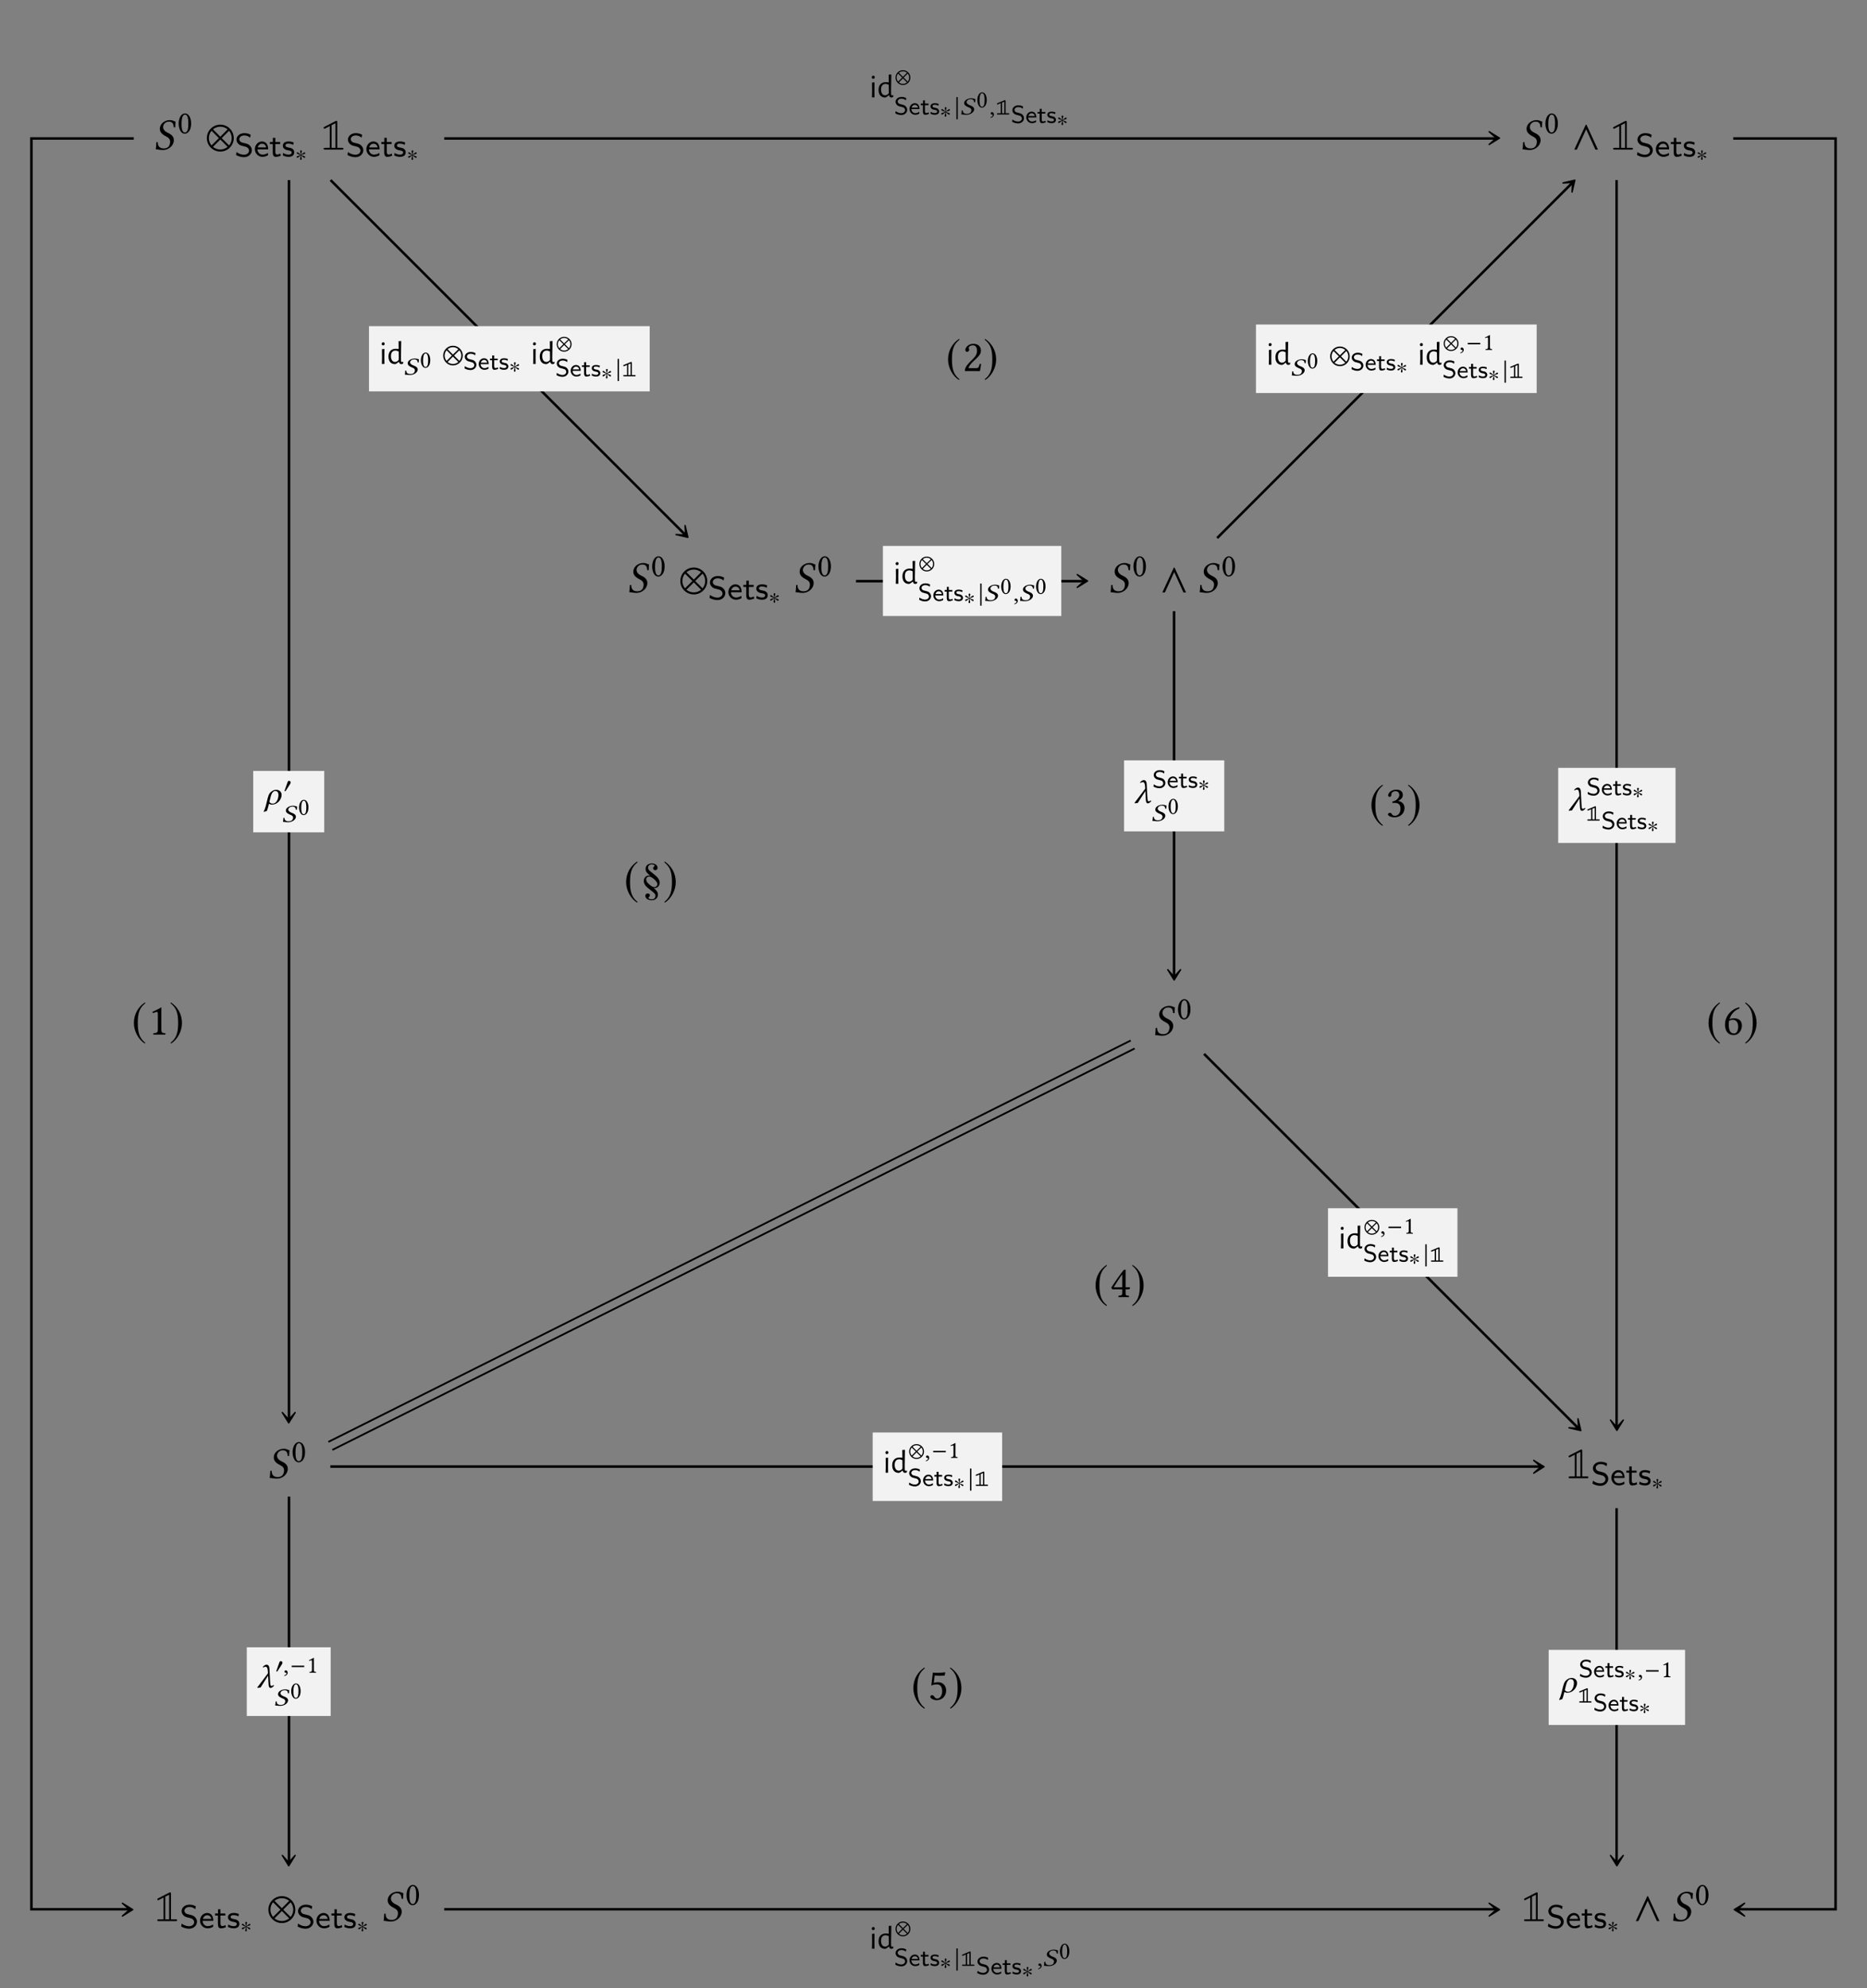 <?xml version="1.0" encoding="UTF-8"?>
<svg xmlns="http://www.w3.org/2000/svg" xmlns:xlink="http://www.w3.org/1999/xlink" width="343.711" height="365.88" viewBox="0 0 343.711 365.88">
<rect x="0" y="0" width="343.711" height="365.88" fill="#808080" stroke="none"/>
<defs>
<g>
<g id="glyph-0-0">
<path d="M 4.062 -5.156 C 3.641 -5.219 3.688 -5.422 2.953 -5.422 C 2.266 -5.422 1.359 -4.953 1.188 -4.078 C 1.172 -3.984 1.172 -3.891 1.172 -3.797 C 1.172 -3.078 1.797 -2.688 2.375 -2.391 C 2.766 -2.203 3.062 -1.938 3.062 -1.453 C 3.062 -1.359 3.062 -1.266 3.031 -1.141 C 2.906 -0.484 2.5 -0.219 1.891 -0.219 C 1.188 -0.219 0.781 -0.562 0.781 -1.391 L 0.531 -1.359 C 0.5 -0.734 0.484 -0.469 0.422 -0.047 C 0.891 -0.047 1.109 0.078 1.766 0.078 C 2.688 0.078 3.562 -0.594 3.719 -1.438 C 3.75 -1.547 3.75 -1.641 3.75 -1.75 C 3.75 -2.469 3.188 -2.844 2.641 -3.094 C 2.359 -3.219 1.766 -3.562 1.766 -4.141 C 1.766 -4.188 1.766 -4.234 1.781 -4.297 C 1.875 -4.797 2.312 -5.141 2.828 -5.141 C 3.578 -5.141 3.688 -4.656 3.734 -4.109 L 4 -4.094 C 4 -4.484 4.031 -4.703 4.062 -5.156 Z M 4.062 -5.156 "/>
</g>
<g id="glyph-1-0">
<path d="M 1.391 -3.453 C 1.5 -3.453 1.594 -3.422 1.672 -3.359 C 1.859 -3.203 2.016 -2.75 2.016 -1.938 C 2.016 -1.391 2 -1 1.906 -0.703 C 1.781 -0.203 1.484 -0.156 1.375 -0.156 C 0.812 -0.156 0.766 -1.172 0.766 -1.703 C 0.766 -3.188 1.125 -3.453 1.391 -3.453 Z M 1.375 0.062 C 1.828 0.062 2.531 -0.406 2.531 -1.828 C 2.531 -2.422 2.391 -2.922 2.125 -3.281 C 1.969 -3.484 1.719 -3.672 1.391 -3.672 C 0.797 -3.672 0.234 -2.953 0.234 -1.766 C 0.234 -1.125 0.438 -0.516 0.766 -0.188 C 0.938 -0.031 1.141 0.062 1.375 0.062 Z M 1.375 0.062 "/>
</g>
<g id="glyph-2-0">
<path d="M 5.094 -2.109 C 5.094 -3.484 3.984 -4.594 2.625 -4.594 C 1.25 -4.594 0.141 -3.484 0.141 -2.109 C 0.141 -0.75 1.25 0.359 2.625 0.359 C 3.984 0.359 5.094 -0.75 5.094 -2.109 Z M 3.969 -3.734 L 2.625 -2.375 L 1.266 -3.734 C 1.625 -4.031 2.109 -4.219 2.625 -4.219 C 3.125 -4.219 3.594 -4.031 3.969 -3.734 Z M 4.719 -2.109 C 4.719 -1.609 4.531 -1.125 4.234 -0.766 L 2.875 -2.109 L 4.234 -3.469 C 4.531 -3.109 4.719 -2.625 4.719 -2.109 Z M 2.359 -2.109 L 1 -0.766 C 0.703 -1.125 0.516 -1.609 0.516 -2.109 C 0.516 -2.625 0.703 -3.109 1 -3.469 Z M 3.969 -0.5 C 3.594 -0.203 3.125 -0.016 2.625 -0.016 C 2.109 -0.016 1.625 -0.203 1.266 -0.5 L 2.625 -1.859 Z M 3.969 -0.5 "/>
</g>
<g id="glyph-2-1">
<path d="M 4.875 0 L 2.766 -4.578 L 2.625 -4.578 L 0.516 0 L 0.984 0 L 2.703 -3.75 L 4.406 0 Z M 4.875 0 "/>
</g>
<g id="glyph-2-2">
<path d="M 2.422 -5.906 C 1.234 -5.125 0.391 -3.797 0.391 -2.109 C 0.391 -0.578 1.266 0.969 2.406 1.656 L 2.5 1.531 C 1.422 0.672 1.109 -0.328 1.109 -2.141 C 1.109 -3.969 1.438 -4.922 2.5 -5.766 Z M 2.422 -5.906 "/>
</g>
<g id="glyph-2-3">
<path d="M 0.312 -5.906 L 0.234 -5.766 C 1.297 -4.922 1.641 -3.969 1.641 -2.141 C 1.641 -0.328 1.328 0.672 0.234 1.531 L 0.344 1.656 C 1.469 0.969 2.344 -0.578 2.344 -2.109 C 2.344 -3.797 1.5 -5.125 0.312 -5.906 Z M 0.312 -5.906 "/>
</g>
<g id="glyph-2-4">
<path d="M 3.5 -2.031 C 3.5 -2.516 3.172 -2.969 2.781 -3.297 L 1.641 -4.219 C 1.438 -4.391 1.359 -4.656 1.359 -4.812 C 1.359 -5 1.516 -5.391 2.016 -5.391 C 2.391 -5.391 2.578 -5.266 2.578 -5.125 C 2.578 -5.062 2.297 -4.938 2.297 -4.672 C 2.297 -4.562 2.375 -4.328 2.688 -4.328 C 2.969 -4.328 3.109 -4.516 3.109 -4.766 C 3.109 -5.25 2.609 -5.562 2.078 -5.562 C 1.469 -5.562 0.906 -5.25 0.906 -4.562 C 0.906 -4.016 1.25 -3.719 1.703 -3.344 L 1.688 -3.328 C 1 -3.406 0.578 -2.938 0.578 -2.328 C 0.578 -1.922 0.812 -1.438 1.391 -1 C 2.578 -0.078 2.719 0.047 2.719 0.391 C 2.719 0.812 2.422 1.047 2.031 1.047 C 1.578 1.047 1.422 0.844 1.422 0.75 C 1.422 0.656 1.703 0.562 1.703 0.281 C 1.703 0.141 1.578 -0.047 1.297 -0.047 C 1.094 -0.047 0.859 0.094 0.859 0.391 C 0.859 0.859 1.359 1.219 2.016 1.219 C 2.812 1.219 3.172 0.703 3.172 0.188 C 3.172 -0.281 2.969 -0.547 2.422 -1.016 L 2.438 -1.031 C 3.141 -0.969 3.5 -1.484 3.5 -2.031 Z M 3.078 -1.781 C 3.078 -1.422 2.797 -1.203 2.5 -1.203 C 2.109 -1.203 1.703 -1.578 1.391 -1.891 C 1.219 -2.062 1.016 -2.266 1.016 -2.609 C 1.016 -3 1.328 -3.156 1.578 -3.156 C 2.031 -3.156 3.078 -2.266 3.078 -1.781 Z M 3.078 -1.781 "/>
</g>
<g id="glyph-3-0">
<path d="M 3.188 -1.156 C 3.188 -1.641 2.906 -1.922 2.781 -2.047 C 2.531 -2.297 2.25 -2.359 1.797 -2.469 C 1.422 -2.547 1.234 -2.594 1.094 -2.734 C 1.016 -2.812 0.875 -2.953 0.875 -3.188 C 0.875 -3.516 1.203 -3.875 1.797 -3.875 C 2.25 -3.875 2.562 -3.719 2.875 -3.469 L 2.969 -4 C 2.594 -4.203 2.25 -4.297 1.797 -4.297 C 0.891 -4.297 0.359 -3.688 0.359 -3.109 C 0.359 -2.859 0.438 -2.578 0.734 -2.297 C 1 -2.047 1.266 -1.984 1.641 -1.906 C 2.141 -1.781 2.281 -1.75 2.453 -1.562 C 2.578 -1.453 2.672 -1.281 2.672 -1.078 C 2.672 -0.703 2.328 -0.328 1.75 -0.328 C 1.406 -0.328 0.859 -0.422 0.375 -0.828 L 0.281 -0.281 C 0.578 -0.109 1.078 0.125 1.75 0.125 C 2.594 0.125 3.188 -0.484 3.188 -1.156 Z M 3.188 -1.156 "/>
</g>
<g id="glyph-3-1">
<path d="M 2.641 -1.312 C 2.641 -1.594 2.609 -2 2.375 -2.344 C 2.172 -2.641 1.797 -2.766 1.516 -2.766 C 0.781 -2.766 0.203 -2.125 0.203 -1.359 C 0.203 -0.578 0.812 0.062 1.609 0.062 C 1.953 0.062 2.312 -0.047 2.625 -0.234 L 2.594 -0.656 C 2.25 -0.422 1.875 -0.344 1.609 -0.344 C 1.094 -0.344 0.688 -0.766 0.672 -1.312 Z M 2.281 -1.672 L 0.719 -1.672 C 0.859 -2.156 1.203 -2.359 1.516 -2.359 C 1.781 -2.359 2.172 -2.234 2.281 -1.672 Z M 2.281 -1.672 "/>
</g>
<g id="glyph-3-2">
<path d="M 2.125 -0.156 L 2.031 -0.547 C 1.828 -0.406 1.625 -0.359 1.453 -0.359 C 1.203 -0.359 1.125 -0.594 1.125 -0.875 L 1.125 -2.297 L 2.016 -2.297 L 2.016 -2.672 L 1.125 -2.672 L 1.125 -3.438 L 0.672 -3.438 L 0.672 -2.672 L 0.125 -2.672 L 0.125 -2.297 L 0.656 -2.297 L 0.656 -0.766 C 0.656 -0.359 0.75 0.062 1.188 0.062 C 1.625 0.062 1.953 -0.078 2.125 -0.156 Z M 2.125 -0.156 "/>
</g>
<g id="glyph-3-3">
<path d="M 2.297 -0.781 C 2.297 -0.891 2.297 -1.125 2.047 -1.359 C 1.812 -1.547 1.594 -1.594 1.312 -1.641 C 0.953 -1.719 0.688 -1.766 0.688 -2.031 C 0.688 -2.375 1.125 -2.375 1.203 -2.375 C 1.547 -2.375 1.812 -2.297 2.125 -2.141 L 2.203 -2.578 C 1.781 -2.75 1.484 -2.766 1.266 -2.766 C 1.125 -2.766 0.203 -2.766 0.203 -1.969 C 0.203 -1.672 0.359 -1.516 0.438 -1.453 C 0.656 -1.234 0.906 -1.188 1.234 -1.125 C 1.516 -1.078 1.828 -1.016 1.828 -0.734 C 1.828 -0.344 1.328 -0.344 1.25 -0.344 C 0.859 -0.344 0.5 -0.484 0.266 -0.656 L 0.188 -0.203 C 0.391 -0.109 0.75 0.062 1.25 0.062 C 1.516 0.062 1.781 0.016 2.016 -0.141 C 2.234 -0.312 2.297 -0.578 2.297 -0.781 Z M 2.297 -0.781 "/>
</g>
<g id="glyph-4-0">
<path d="M 1.859 -1.516 C 1.859 -1.594 1.797 -1.672 1.703 -1.672 C 1.609 -1.672 1.234 -1.297 1.094 -1.219 C 1.094 -1.484 1.234 -1.734 1.234 -1.891 C 1.234 -1.984 1.172 -2.031 1.062 -2.031 C 0.984 -2.031 0.922 -1.969 0.922 -1.891 C 0.922 -1.703 1.031 -1.469 1.031 -1.219 C 0.891 -1.312 0.531 -1.688 0.438 -1.688 C 0.359 -1.688 0.281 -1.609 0.281 -1.531 C 0.281 -1.375 0.812 -1.266 1 -1.172 C 0.812 -1.062 0.453 -1 0.359 -0.938 C 0.312 -0.906 0.281 -0.875 0.281 -0.812 C 0.281 -0.734 0.344 -0.656 0.422 -0.656 C 0.531 -0.656 0.891 -1.031 1.031 -1.094 C 1.031 -0.859 0.906 -0.594 0.906 -0.438 C 0.906 -0.344 0.969 -0.281 1.062 -0.281 C 1.156 -0.281 1.203 -0.359 1.203 -0.438 C 1.203 -0.625 1.109 -0.859 1.109 -1.094 C 1.25 -1.016 1.609 -0.641 1.688 -0.641 C 1.781 -0.641 1.844 -0.719 1.844 -0.797 C 1.844 -0.859 1.812 -0.891 1.766 -0.922 C 1.641 -1 1.328 -1.047 1.141 -1.172 C 1.344 -1.297 1.641 -1.312 1.766 -1.391 C 1.828 -1.406 1.859 -1.453 1.859 -1.516 Z M 1.859 -1.516 "/>
</g>
<g id="glyph-4-1">
<path d="M 2.812 -1.172 C 2.812 -1.922 2.188 -2.531 1.438 -2.531 C 0.688 -2.531 0.078 -1.922 0.078 -1.172 C 0.078 -0.406 0.688 0.203 1.438 0.203 C 2.188 0.203 2.812 -0.406 2.812 -1.172 Z M 2.188 -2.047 L 1.438 -1.312 L 0.703 -2.047 C 0.891 -2.219 1.156 -2.328 1.438 -2.328 C 1.719 -2.328 1.984 -2.219 2.188 -2.047 Z M 2.594 -1.172 C 2.594 -0.891 2.5 -0.625 2.328 -0.422 L 1.578 -1.172 L 2.328 -1.906 C 2.5 -1.703 2.594 -1.453 2.594 -1.172 Z M 1.297 -1.172 L 0.547 -0.422 C 0.391 -0.625 0.281 -0.891 0.281 -1.172 C 0.281 -1.453 0.391 -1.703 0.547 -1.906 Z M 2.188 -0.281 C 1.984 -0.109 1.719 0 1.438 0 C 1.156 0 0.891 -0.109 0.703 -0.281 L 1.438 -1.016 Z M 2.188 -0.281 "/>
</g>
<g id="glyph-4-2">
<path d="M 0.578 0.875 L 0.578 -3.203 L 0.328 -3.203 L 0.328 0.875 Z M 0.578 0.875 "/>
</g>
<g id="glyph-4-3">
<path d="M 2.594 -1.031 L 2.594 -1.297 L 0.281 -1.297 L 0.281 -1.031 Z M 2.594 -1.031 "/>
</g>
<g id="glyph-4-4">
<path d="M 1.344 -1.859 C 1.344 -2.016 1.188 -2.125 1.031 -2.125 C 0.875 -2.125 0.781 -1.969 0.75 -1.828 L 0.266 -0.453 C 0.266 -0.422 0.219 -0.344 0.219 -0.297 C 0.219 -0.266 0.25 -0.203 0.297 -0.203 C 0.359 -0.203 0.438 -0.297 0.469 -0.344 L 1.219 -1.516 C 1.281 -1.625 1.344 -1.75 1.344 -1.859 Z M 1.344 -1.859 "/>
</g>
<g id="glyph-5-0">
<path d="M 0.625 -4.203 C 0.547 -4.156 0.453 -4.109 0.453 -4.016 C 0.453 -3.922 0.531 -3.844 0.625 -3.844 C 0.656 -3.844 0.672 -3.844 0.766 -3.906 L 1.594 -4.328 L 1.594 -0.328 L 0.75 -0.328 C 0.625 -0.328 0.453 -0.328 0.453 -0.172 C 0.453 0 0.625 0 0.75 0 L 3.828 0 C 3.953 0 4.109 0 4.109 -0.172 C 4.109 -0.328 3.953 -0.328 3.828 -0.328 L 2.969 -0.328 L 2.969 -5 C 2.969 -5.156 2.969 -5.297 2.812 -5.297 C 2.781 -5.297 2.766 -5.297 2.672 -5.25 Z M 2.641 -0.328 L 1.922 -0.328 L 1.922 -4.5 L 2.641 -4.859 Z M 2.641 -0.328 "/>
</g>
<g id="glyph-6-0">
<path d="M 0.734 -3.984 C 0.562 -3.984 0.453 -3.875 0.453 -3.703 C 0.453 -3.531 0.547 -3.422 0.719 -3.422 C 0.891 -3.422 1 -3.547 1 -3.719 C 1 -3.891 0.891 -3.984 0.734 -3.984 Z M 0.484 0 L 0.953 0 L 0.938 -1.203 L 0.953 -2.766 L 0.5 -2.719 L 0.516 -1.172 Z M 0.484 0 "/>
</g>
<g id="glyph-6-1">
<path d="M 2.594 -4.219 L 2.109 -4.188 L 2.125 -2.75 C 1.938 -2.781 1.766 -2.797 1.594 -2.797 C 0.766 -2.797 0.25 -2.281 0.25 -1.375 C 0.25 -0.484 0.688 0.031 1.484 0.031 C 1.734 -0.062 1.906 -0.188 2.141 -0.391 L 2.188 -0.391 C 2.219 -0.141 2.359 0.016 2.609 0.031 C 2.719 0.031 2.844 -0.031 2.938 -0.078 L 2.984 -0.359 L 2.938 -0.391 C 2.844 -0.359 2.797 -0.359 2.734 -0.359 C 2.609 -0.359 2.562 -0.422 2.562 -0.594 L 2.547 -1.203 Z M 1.531 -2.469 C 1.719 -2.469 1.906 -2.406 2.125 -2.312 L 2.141 -1.172 L 2.125 -0.734 C 1.891 -0.469 1.672 -0.375 1.469 -0.375 C 1 -0.375 0.703 -0.766 0.703 -1.453 C 0.703 -2.125 1.031 -2.469 1.531 -2.469 Z M 1.531 -2.469 "/>
</g>
<g id="glyph-7-0">
<path d="M 2.406 -0.875 C 2.406 -1.234 2.188 -1.453 2.094 -1.547 C 1.906 -1.719 1.703 -1.781 1.344 -1.859 C 1.078 -1.922 0.922 -1.953 0.812 -2.062 C 0.766 -2.125 0.656 -2.219 0.656 -2.391 C 0.656 -2.656 0.906 -2.906 1.344 -2.906 C 1.688 -2.906 1.938 -2.812 2.172 -2.609 L 2.234 -3.016 C 1.953 -3.172 1.688 -3.234 1.359 -3.234 C 0.672 -3.234 0.266 -2.781 0.266 -2.344 C 0.266 -2.156 0.328 -1.938 0.547 -1.734 C 0.75 -1.547 0.953 -1.5 1.234 -1.438 C 1.625 -1.344 1.719 -1.312 1.859 -1.188 C 1.938 -1.094 2.016 -0.969 2.016 -0.812 C 2.016 -0.531 1.766 -0.25 1.312 -0.25 C 1.062 -0.25 0.641 -0.328 0.281 -0.625 L 0.219 -0.219 C 0.438 -0.094 0.812 0.094 1.328 0.094 C 1.953 0.094 2.406 -0.359 2.406 -0.875 Z M 2.406 -0.875 "/>
</g>
<g id="glyph-7-1">
<path d="M 2 -1 C 2 -1.203 1.969 -1.5 1.797 -1.766 C 1.625 -2 1.359 -2.078 1.141 -2.078 C 0.578 -2.078 0.156 -1.594 0.156 -1.016 C 0.156 -0.438 0.609 0.047 1.203 0.047 C 1.469 0.047 1.75 -0.031 1.969 -0.172 L 1.953 -0.5 C 1.688 -0.312 1.406 -0.25 1.219 -0.25 C 0.812 -0.25 0.516 -0.578 0.5 -1 Z M 1.719 -1.266 L 0.547 -1.266 C 0.641 -1.625 0.906 -1.781 1.141 -1.781 C 1.344 -1.781 1.625 -1.688 1.719 -1.266 Z M 1.719 -1.266 "/>
</g>
<g id="glyph-7-2">
<path d="M 1.609 -0.125 L 1.531 -0.406 C 1.375 -0.297 1.219 -0.266 1.094 -0.266 C 0.906 -0.266 0.859 -0.453 0.859 -0.656 L 0.859 -1.719 L 1.516 -1.719 L 1.516 -2.016 L 0.859 -2.016 L 0.859 -2.594 L 0.5 -2.594 L 0.5 -2.016 L 0.094 -2.016 L 0.094 -1.719 L 0.484 -1.719 L 0.484 -0.578 C 0.484 -0.281 0.562 0.047 0.891 0.047 C 1.219 0.047 1.469 -0.062 1.609 -0.125 Z M 1.609 -0.125 "/>
</g>
<g id="glyph-7-3">
<path d="M 1.734 -0.594 C 1.734 -0.672 1.719 -0.844 1.531 -1.016 C 1.375 -1.172 1.203 -1.203 0.984 -1.234 C 0.719 -1.297 0.516 -1.328 0.516 -1.531 C 0.516 -1.797 0.844 -1.797 0.906 -1.797 C 1.172 -1.797 1.375 -1.734 1.594 -1.625 L 1.656 -1.938 C 1.344 -2.062 1.125 -2.078 0.953 -2.078 C 0.844 -2.078 0.156 -2.078 0.156 -1.484 C 0.156 -1.266 0.281 -1.141 0.328 -1.094 C 0.5 -0.938 0.688 -0.891 0.922 -0.859 C 1.141 -0.812 1.375 -0.766 1.375 -0.547 C 1.375 -0.266 1 -0.266 0.938 -0.266 C 0.656 -0.266 0.375 -0.359 0.203 -0.5 L 0.141 -0.156 C 0.297 -0.078 0.562 0.047 0.938 0.047 C 1.141 0.047 1.344 0.016 1.516 -0.109 C 1.688 -0.234 1.734 -0.438 1.734 -0.594 Z M 1.734 -0.594 "/>
</g>
<g id="glyph-8-0">
<path d="M 2.875 -2.844 C 2.578 -2.875 2.609 -2.984 2.094 -2.984 C 1.594 -2.984 0.953 -2.719 0.828 -2.25 C 0.812 -2.188 0.812 -2.141 0.812 -2.094 C 0.812 -1.688 1.25 -1.484 1.656 -1.312 C 1.922 -1.219 2.141 -1.062 2.141 -0.797 C 2.141 -0.75 2.125 -0.688 2.109 -0.625 C 2.016 -0.266 1.734 -0.125 1.312 -0.125 C 0.828 -0.125 0.547 -0.312 0.547 -0.766 L 0.359 -0.75 C 0.344 -0.406 0.328 -0.25 0.281 -0.016 C 0.625 -0.016 0.766 0.047 1.234 0.047 C 1.891 0.047 2.5 -0.328 2.625 -0.781 C 2.641 -0.844 2.656 -0.906 2.656 -0.953 C 2.656 -1.359 2.25 -1.562 1.859 -1.703 C 1.672 -1.766 1.25 -1.969 1.25 -2.281 C 1.25 -2.297 1.266 -2.328 1.266 -2.359 C 1.328 -2.641 1.625 -2.828 2 -2.828 C 2.531 -2.828 2.609 -2.562 2.641 -2.266 L 2.828 -2.25 C 2.828 -2.469 2.875 -2.594 2.875 -2.844 Z M 2.875 -2.844 "/>
</g>
<g id="glyph-8-1">
<path d="M 0.5 -0.438 C 0.359 -0.438 0.25 -0.328 0.25 -0.203 C 0.25 -0.047 0.375 -0.016 0.469 0 C 0.547 0.016 0.641 0.031 0.641 0.141 C 0.641 0.234 0.469 0.438 0.203 0.5 C 0.203 0.547 0.219 0.578 0.25 0.609 C 0.547 0.562 0.844 0.328 0.844 0.016 C 0.844 -0.25 0.703 -0.438 0.5 -0.438 Z M 0.5 -0.438 "/>
</g>
<g id="glyph-9-0">
<path d="M 1.047 -2.609 C 1.125 -2.609 1.203 -2.578 1.25 -2.531 C 1.391 -2.406 1.516 -2.062 1.516 -1.453 C 1.516 -1.047 1.5 -0.75 1.438 -0.531 C 1.344 -0.156 1.125 -0.109 1.031 -0.109 C 0.609 -0.109 0.578 -0.891 0.578 -1.281 C 0.578 -2.391 0.844 -2.609 1.047 -2.609 Z M 1.031 0.047 C 1.375 0.047 1.906 -0.312 1.906 -1.375 C 1.906 -1.828 1.797 -2.203 1.609 -2.469 C 1.484 -2.625 1.297 -2.766 1.047 -2.766 C 0.609 -2.766 0.172 -2.234 0.172 -1.328 C 0.172 -0.844 0.328 -0.391 0.578 -0.141 C 0.703 -0.016 0.859 0.047 1.031 0.047 Z M 1.031 0.047 "/>
</g>
<g id="glyph-9-1">
<path d="M 1.312 -0.547 L 1.312 -2.125 C 1.312 -2.391 1.312 -2.672 1.312 -2.734 C 1.312 -2.75 1.312 -2.75 1.297 -2.75 C 1.047 -2.594 0.797 -2.484 0.406 -2.297 C 0.406 -2.25 0.438 -2.203 0.469 -2.172 C 0.672 -2.266 0.781 -2.297 0.859 -2.297 C 0.938 -2.297 0.953 -2.188 0.953 -2.031 L 0.953 -0.547 C 0.953 -0.172 0.828 -0.156 0.516 -0.141 C 0.484 -0.109 0.484 -0.016 0.516 0.016 C 0.734 0 0.906 0 1.141 0 C 1.359 0 1.469 0 1.703 0.016 C 1.719 -0.016 1.719 -0.109 1.703 -0.141 C 1.375 -0.156 1.312 -0.172 1.312 -0.547 Z M 1.312 -0.547 "/>
</g>
<g id="glyph-10-0">
<path d="M 0.406 -2.094 C 0.344 -2.062 0.281 -2.047 0.281 -1.969 C 0.281 -1.906 0.344 -1.859 0.406 -1.859 C 0.422 -1.859 0.422 -1.859 0.484 -1.875 L 0.984 -2.094 L 0.984 -0.234 L 0.453 -0.234 C 0.406 -0.234 0.281 -0.234 0.281 -0.109 C 0.281 0 0.406 0 0.453 0 L 2.391 0 C 2.453 0 2.562 0 2.562 -0.109 C 2.562 -0.234 2.453 -0.234 2.391 -0.234 L 1.875 -0.234 L 1.875 -2.469 C 1.875 -2.531 1.875 -2.641 1.75 -2.641 C 1.734 -2.641 1.734 -2.641 1.672 -2.625 Z M 1.219 -0.234 L 1.219 -2.188 L 1.641 -2.359 L 1.641 -0.234 Z M 1.219 -0.234 "/>
</g>
<g id="glyph-11-0">
<path d="M 3.297 -1.703 C 3.297 -2.25 2.922 -2.656 2.297 -2.656 C 2.016 -2.656 1.688 -2.562 1.375 -2.297 C 1.172 -2.141 0.938 -1.938 0.734 -1.109 L 0.453 0.047 C 0.266 0.781 0.125 1.094 0 1.312 L 0.047 1.406 L 0.578 1.234 C 0.688 0.984 0.766 0.703 0.859 0.344 L 0.969 -0.094 C 1.109 0 1.25 0.062 1.5 0.062 C 2.688 0.062 3.297 -1.047 3.297 -1.703 Z M 1.625 -0.109 C 1.359 -0.109 1.172 -0.25 1.047 -0.422 L 1.281 -1.375 C 1.5 -2.25 1.859 -2.438 2.125 -2.438 C 2.469 -2.438 2.719 -2.234 2.719 -1.719 C 2.719 -1.266 2.5 -0.109 1.625 -0.109 Z M 1.625 -0.109 "/>
</g>
<g id="glyph-11-1">
<path d="M 3.219 -0.359 L 3.109 -0.469 C 2.953 -0.312 2.859 -0.297 2.734 -0.297 C 2.547 -0.297 2.531 -0.5 2.484 -1.281 L 2.375 -3.422 C 2.344 -4.125 2.016 -4.203 1.844 -4.203 C 1.594 -4.203 1.359 -4.016 1.141 -3.781 L 1.219 -3.688 C 1.359 -3.766 1.516 -3.828 1.672 -3.828 C 1.844 -3.828 2.047 -3.703 2.094 -2.875 L 2.094 -2.609 L 0.125 0 L 0.266 0.078 C 0.406 0.031 0.562 0 0.734 0 L 2.125 -2.188 L 2.203 -0.766 C 2.219 -0.203 2.297 0.078 2.609 0.078 C 2.781 0.078 3.062 -0.125 3.219 -0.359 Z M 3.219 -0.359 "/>
</g>
<g id="glyph-12-0">
<path d="M 3.719 -1.547 C 3.719 -2.547 2.906 -3.359 1.906 -3.359 C 0.922 -3.359 0.109 -2.547 0.109 -1.547 C 0.109 -0.547 0.922 0.266 1.906 0.266 C 2.906 0.266 3.719 -0.547 3.719 -1.547 Z M 2.906 -2.719 L 1.906 -1.734 L 0.922 -2.719 C 1.188 -2.953 1.547 -3.094 1.906 -3.094 C 2.281 -3.094 2.625 -2.953 2.906 -2.719 Z M 3.453 -1.547 C 3.453 -1.172 3.312 -0.828 3.094 -0.562 L 2.109 -1.547 L 3.094 -2.531 C 3.312 -2.266 3.453 -1.922 3.453 -1.547 Z M 1.719 -1.547 L 0.734 -0.562 C 0.516 -0.828 0.375 -1.172 0.375 -1.547 C 0.375 -1.922 0.516 -2.266 0.734 -2.531 Z M 2.906 -0.359 C 2.625 -0.141 2.281 0 1.906 0 C 1.547 0 1.188 -0.141 0.922 -0.359 L 1.906 -1.359 Z M 2.906 -0.359 "/>
</g>
<g id="glyph-13-0">
<path d="M 2.375 -1 L 2.375 -3.859 C 2.375 -4.359 2.375 -4.859 2.391 -4.969 C 2.391 -5 2.375 -5 2.344 -5 C 1.891 -4.719 1.453 -4.516 0.734 -4.188 C 0.75 -4.094 0.781 -4.016 0.859 -3.953 C 1.234 -4.109 1.422 -4.172 1.578 -4.172 C 1.719 -4.172 1.734 -3.969 1.734 -3.688 L 1.734 -1 C 1.734 -0.328 1.516 -0.281 0.938 -0.25 C 0.891 -0.203 0.891 -0.031 0.938 0.016 C 1.344 0.016 1.641 0 2.078 0 C 2.484 0 2.672 0.016 3.094 0.016 C 3.141 -0.031 3.141 -0.203 3.094 -0.25 C 2.516 -0.281 2.375 -0.328 2.375 -1 Z M 2.375 -1 "/>
</g>
<g id="glyph-13-1">
<path d="M 0.5 -3.859 C 0.5 -3.688 0.656 -3.531 0.828 -3.531 C 0.969 -3.531 1.219 -3.688 1.219 -3.859 C 1.219 -3.922 1.203 -3.984 1.188 -4.031 C 1.172 -4.094 1.125 -4.172 1.125 -4.234 C 1.125 -4.438 1.328 -4.734 1.938 -4.734 C 2.234 -4.734 2.656 -4.531 2.656 -3.734 C 2.656 -3.219 2.469 -2.781 1.969 -2.297 L 1.359 -1.688 C 0.562 -0.859 0.422 -0.469 0.422 0.016 C 0.422 0.016 0.844 0 1.109 0 L 2.547 0 C 2.812 0 3.188 0.016 3.188 0.016 C 3.297 -0.422 3.391 -1.031 3.391 -1.281 C 3.344 -1.328 3.234 -1.344 3.156 -1.328 C 3.016 -0.734 2.875 -0.531 2.578 -0.531 L 1.109 -0.531 C 1.109 -0.938 1.688 -1.484 1.719 -1.531 L 2.547 -2.328 C 3.016 -2.781 3.375 -3.141 3.375 -3.766 C 3.375 -4.656 2.656 -5.016 1.984 -5.016 C 1.078 -5.016 0.5 -4.344 0.5 -3.859 Z M 0.5 -3.859 "/>
</g>
<g id="glyph-13-2">
<path d="M 1.766 -4.734 C 2.125 -4.734 2.453 -4.516 2.453 -4 C 2.453 -3.578 1.969 -2.953 1.156 -2.828 L 1.203 -2.562 C 1.344 -2.578 1.484 -2.578 1.594 -2.578 C 2.062 -2.578 2.672 -2.453 2.672 -1.516 C 2.672 -0.422 1.938 -0.203 1.656 -0.203 C 1.234 -0.203 1.156 -0.391 1.062 -0.547 C 0.984 -0.656 0.875 -0.75 0.703 -0.75 C 0.531 -0.75 0.359 -0.594 0.359 -0.469 C 0.359 -0.141 1.047 0.078 1.547 0.078 C 2.531 0.078 3.406 -0.547 3.406 -1.641 C 3.406 -2.531 2.719 -2.859 2.234 -2.938 L 2.234 -2.953 C 2.906 -3.281 3.094 -3.609 3.094 -4.047 C 3.094 -4.297 3.031 -4.5 2.844 -4.703 C 2.656 -4.891 2.375 -5.016 1.938 -5.016 C 0.734 -5.016 0.391 -4.234 0.391 -3.953 C 0.391 -3.844 0.469 -3.688 0.672 -3.688 C 0.953 -3.688 0.984 -3.953 0.984 -4.109 C 0.984 -4.641 1.562 -4.734 1.766 -4.734 Z M 1.766 -4.734 "/>
</g>
<g id="glyph-13-3">
<path d="M 2.234 -4.172 L 2.234 -1.797 L 0.656 -1.797 C 1.078 -2.484 1.656 -3.406 2.234 -4.172 Z M 3.547 -1.797 L 2.859 -1.797 L 2.859 -4.203 C 2.859 -4.625 2.859 -4.938 2.875 -5 L 2.859 -5.016 L 2.594 -5.016 C 2.531 -5.016 2.5 -4.969 2.469 -4.938 C 1.938 -4.297 0.984 -2.938 0.234 -1.766 C 0.25 -1.641 0.297 -1.422 0.547 -1.422 L 2.234 -1.422 L 2.234 -0.656 C 2.234 -0.281 1.922 -0.281 1.562 -0.25 C 1.516 -0.203 1.516 -0.031 1.562 0.016 C 1.828 0.016 2.156 0 2.531 0 C 2.859 0 3.172 0.016 3.438 0.016 C 3.484 -0.031 3.484 -0.203 3.438 -0.25 C 3.031 -0.281 2.859 -0.266 2.859 -0.656 L 2.859 -1.422 L 3.422 -1.422 C 3.547 -1.422 3.672 -1.578 3.672 -1.672 C 3.672 -1.75 3.625 -1.797 3.547 -1.797 Z M 3.547 -1.797 "/>
</g>
<g id="glyph-13-4">
<path d="M 2.625 -1.562 C 2.625 -0.781 2.219 -0.203 1.719 -0.203 C 1.406 -0.203 1.297 -0.406 1.172 -0.562 C 1.078 -0.703 0.938 -0.828 0.75 -0.828 C 0.594 -0.828 0.438 -0.688 0.438 -0.531 C 0.438 -0.188 1.141 0.094 1.609 0.094 C 2.641 0.094 3.359 -0.672 3.359 -1.703 C 3.359 -2.5 2.812 -3.219 1.891 -3.219 C 1.531 -3.219 1.234 -3.141 1.078 -3.094 L 1.25 -4.469 C 1.547 -4.438 1.812 -4.391 2.203 -4.391 C 2.453 -4.391 2.734 -4.406 3.078 -4.438 L 3.203 -5 L 3.141 -5.031 C 2.672 -4.984 2.234 -4.938 1.797 -4.938 C 1.484 -4.938 1.188 -4.953 0.906 -4.984 L 0.625 -2.609 C 1.062 -2.781 1.375 -2.812 1.672 -2.812 C 2.203 -2.812 2.625 -2.453 2.625 -1.562 Z M 2.625 -1.562 "/>
</g>
<g id="glyph-13-5">
<path d="M 1.109 -2.531 C 1.391 -2.703 1.656 -2.719 1.797 -2.719 C 2.609 -2.719 2.781 -1.922 2.781 -1.516 C 2.781 -0.609 2.438 -0.203 2.031 -0.203 C 1.516 -0.203 1.047 -0.484 1.047 -1.891 C 1.047 -2.078 1.062 -2.297 1.109 -2.531 Z M 1.188 -2.828 C 1.406 -3.578 1.938 -4.406 3.031 -4.812 C 3.031 -4.922 3 -4.984 2.938 -5.031 C 2.094 -4.781 1.594 -4.438 1.125 -3.906 C 0.625 -3.312 0.359 -2.562 0.359 -1.906 C 0.359 -0.234 1.312 0.094 1.938 0.094 C 3.016 0.094 3.469 -0.953 3.469 -1.656 C 3.469 -2.375 3.094 -3 1.969 -3 C 1.75 -3 1.438 -2.938 1.188 -2.828 Z M 1.188 -2.828 "/>
</g>
</g>
</defs>
<g fill="rgb(0%, 0%, 0%)" fill-opacity="1">
<use xlink:href="#glyph-0-0" x="28.256" y="27.532"/>
</g>
<g fill="rgb(0%, 0%, 0%)" fill-opacity="1">
<use xlink:href="#glyph-1-0" x="32.657" y="24.543"/>
</g>
<g fill="rgb(0%, 0%, 0%)" fill-opacity="1">
<use xlink:href="#glyph-2-0" x="37.939" y="27.532"/>
</g>
<g fill="rgb(0%, 0%, 0%)" fill-opacity="1">
<use xlink:href="#glyph-3-0" x="43.175" y="28.801"/>
<use xlink:href="#glyph-3-1" x="46.723" y="28.801"/>
<use xlink:href="#glyph-3-2" x="49.56" y="28.801"/>
<use xlink:href="#glyph-3-3" x="51.866" y="28.801"/>
</g>
<g fill="rgb(0%, 0%, 0%)" fill-opacity="1">
<use xlink:href="#glyph-4-0" x="54.336" y="29.702"/>
</g>
<g fill="rgb(0%, 0%, 0%)" fill-opacity="1">
<use xlink:href="#glyph-5-0" x="59.121" y="27.532"/>
</g>
<g fill="rgb(0%, 0%, 0%)" fill-opacity="1">
<use xlink:href="#glyph-3-0" x="63.695" y="28.801"/>
<use xlink:href="#glyph-3-1" x="67.242" y="28.801"/>
<use xlink:href="#glyph-3-2" x="70.08" y="28.801"/>
<use xlink:href="#glyph-3-3" x="72.386" y="28.801"/>
</g>
<g fill="rgb(0%, 0%, 0%)" fill-opacity="1">
<use xlink:href="#glyph-4-0" x="74.854" y="29.702"/>
</g>
<g fill="rgb(0%, 0%, 0%)" fill-opacity="1">
<use xlink:href="#glyph-0-0" x="279.869" y="27.532"/>
</g>
<g fill="rgb(0%, 0%, 0%)" fill-opacity="1">
<use xlink:href="#glyph-1-0" x="284.269" y="24.543"/>
</g>
<g fill="rgb(0%, 0%, 0%)" fill-opacity="1">
<use xlink:href="#glyph-2-1" x="289.305" y="27.532"/>
</g>
<g fill="rgb(0%, 0%, 0%)" fill-opacity="1">
<use xlink:href="#glyph-5-0" x="296.518" y="27.532"/>
</g>
<g fill="rgb(0%, 0%, 0%)" fill-opacity="1">
<use xlink:href="#glyph-3-0" x="301.092" y="28.801"/>
<use xlink:href="#glyph-3-1" x="304.639" y="28.801"/>
<use xlink:href="#glyph-3-2" x="307.477" y="28.801"/>
<use xlink:href="#glyph-3-3" x="309.783" y="28.801"/>
</g>
<g fill="rgb(0%, 0%, 0%)" fill-opacity="1">
<use xlink:href="#glyph-4-0" x="312.252" y="29.702"/>
</g>
<g fill="rgb(0%, 0%, 0%)" fill-opacity="1">
<use xlink:href="#glyph-0-0" x="115.424" y="109.033"/>
</g>
<g fill="rgb(0%, 0%, 0%)" fill-opacity="1">
<use xlink:href="#glyph-1-0" x="119.824" y="106.045"/>
</g>
<g fill="rgb(0%, 0%, 0%)" fill-opacity="1">
<use xlink:href="#glyph-2-0" x="125.106" y="109.033"/>
</g>
<g fill="rgb(0%, 0%, 0%)" fill-opacity="1">
<use xlink:href="#glyph-3-0" x="130.342" y="110.303"/>
<use xlink:href="#glyph-3-1" x="133.89" y="110.303"/>
<use xlink:href="#glyph-3-2" x="136.728" y="110.303"/>
<use xlink:href="#glyph-3-3" x="139.034" y="110.303"/>
</g>
<g fill="rgb(0%, 0%, 0%)" fill-opacity="1">
<use xlink:href="#glyph-4-0" x="141.502" y="111.204"/>
</g>
<g fill="rgb(0%, 0%, 0%)" fill-opacity="1">
<use xlink:href="#glyph-0-0" x="146.04" y="109.033"/>
</g>
<g fill="rgb(0%, 0%, 0%)" fill-opacity="1">
<use xlink:href="#glyph-1-0" x="150.441" y="106.045"/>
</g>
<g fill="rgb(0%, 0%, 0%)" fill-opacity="1">
<use xlink:href="#glyph-0-0" x="204.032" y="109.033"/>
</g>
<g fill="rgb(0%, 0%, 0%)" fill-opacity="1">
<use xlink:href="#glyph-1-0" x="208.432" y="106.045"/>
</g>
<g fill="rgb(0%, 0%, 0%)" fill-opacity="1">
<use xlink:href="#glyph-2-1" x="213.468" y="109.033"/>
</g>
<g fill="rgb(0%, 0%, 0%)" fill-opacity="1">
<use xlink:href="#glyph-0-0" x="220.435" y="109.033"/>
</g>
<g fill="rgb(0%, 0%, 0%)" fill-opacity="1">
<use xlink:href="#glyph-1-0" x="224.835" y="106.045"/>
</g>
<g fill="rgb(0%, 0%, 0%)" fill-opacity="1">
<use xlink:href="#glyph-0-0" x="212.234" y="190.535"/>
</g>
<g fill="rgb(0%, 0%, 0%)" fill-opacity="1">
<use xlink:href="#glyph-1-0" x="216.634" y="187.546"/>
</g>
<g fill="rgb(0%, 0%, 0%)" fill-opacity="1">
<use xlink:href="#glyph-0-0" x="49.231" y="272.036"/>
</g>
<g fill="rgb(0%, 0%, 0%)" fill-opacity="1">
<use xlink:href="#glyph-1-0" x="53.631" y="269.048"/>
</g>
<g fill="rgb(0%, 0%, 0%)" fill-opacity="1">
<use xlink:href="#glyph-5-0" x="288.317" y="272.036"/>
</g>
<g fill="rgb(0%, 0%, 0%)" fill-opacity="1">
<use xlink:href="#glyph-3-0" x="292.89" y="273.306"/>
<use xlink:href="#glyph-3-1" x="296.438" y="273.306"/>
<use xlink:href="#glyph-3-2" x="299.275" y="273.306"/>
<use xlink:href="#glyph-3-3" x="301.581" y="273.306"/>
</g>
<g fill="rgb(0%, 0%, 0%)" fill-opacity="1">
<use xlink:href="#glyph-4-0" x="304.051" y="274.207"/>
</g>
<g fill="rgb(0%, 0%, 0%)" fill-opacity="1">
<use xlink:href="#glyph-5-0" x="28.503" y="353.538"/>
</g>
<g fill="rgb(0%, 0%, 0%)" fill-opacity="1">
<use xlink:href="#glyph-3-0" x="33.077" y="354.807"/>
<use xlink:href="#glyph-3-1" x="36.625" y="354.807"/>
<use xlink:href="#glyph-3-2" x="39.463" y="354.807"/>
<use xlink:href="#glyph-3-3" x="41.769" y="354.807"/>
</g>
<g fill="rgb(0%, 0%, 0%)" fill-opacity="1">
<use xlink:href="#glyph-4-0" x="44.238" y="355.708"/>
</g>
<g fill="rgb(0%, 0%, 0%)" fill-opacity="1">
<use xlink:href="#glyph-2-0" x="49.269" y="353.538"/>
</g>
<g fill="rgb(0%, 0%, 0%)" fill-opacity="1">
<use xlink:href="#glyph-3-0" x="54.506" y="354.807"/>
<use xlink:href="#glyph-3-1" x="58.053" y="354.807"/>
<use xlink:href="#glyph-3-2" x="60.891" y="354.807"/>
<use xlink:href="#glyph-3-3" x="63.197" y="354.807"/>
</g>
<g fill="rgb(0%, 0%, 0%)" fill-opacity="1">
<use xlink:href="#glyph-4-0" x="65.666" y="355.708"/>
</g>
<g fill="rgb(0%, 0%, 0%)" fill-opacity="1">
<use xlink:href="#glyph-0-0" x="70.204" y="353.538"/>
</g>
<g fill="rgb(0%, 0%, 0%)" fill-opacity="1">
<use xlink:href="#glyph-1-0" x="74.604" y="350.549"/>
</g>
<g fill="rgb(0%, 0%, 0%)" fill-opacity="1">
<use xlink:href="#glyph-5-0" x="280.116" y="353.538"/>
</g>
<g fill="rgb(0%, 0%, 0%)" fill-opacity="1">
<use xlink:href="#glyph-3-0" x="284.689" y="354.807"/>
<use xlink:href="#glyph-3-1" x="288.237" y="354.807"/>
<use xlink:href="#glyph-3-2" x="291.075" y="354.807"/>
<use xlink:href="#glyph-3-3" x="293.381" y="354.807"/>
</g>
<g fill="rgb(0%, 0%, 0%)" fill-opacity="1">
<use xlink:href="#glyph-4-0" x="295.849" y="355.708"/>
</g>
<g fill="rgb(0%, 0%, 0%)" fill-opacity="1">
<use xlink:href="#glyph-2-1" x="300.635" y="353.538"/>
</g>
<g fill="rgb(0%, 0%, 0%)" fill-opacity="1">
<use xlink:href="#glyph-0-0" x="307.601" y="353.538"/>
</g>
<g fill="rgb(0%, 0%, 0%)" fill-opacity="1">
<use xlink:href="#glyph-1-0" x="312.002" y="350.549"/>
</g>
<path fill="none" stroke-width="0.558" stroke-linecap="butt" stroke-linejoin="miter" stroke="rgb(0%, 0%, 0%)" stroke-opacity="1" stroke-miterlimit="10" d="M -109.051 197.088 L 125.299 197.088 " transform="matrix(0.826, 0, 0, -0.826, 171.855, 188.276)"/>
<path fill-rule="nonzero" fill="rgb(0%, 0%, 0%)" fill-opacity="1" stroke-width="0.311" stroke-linecap="butt" stroke-linejoin="round" stroke="rgb(0%, 0%, 0%)" stroke-opacity="1" stroke-miterlimit="10" d="M 3.687 -0 L 1.39 1.422 L 2.973 -0 L 1.39 -1.423 Z M 3.687 -0 " transform="matrix(0.826, 0, 0, -0.826, 273.004, 25.414)"/>
<g fill="rgb(0%, 0%, 0%)" fill-opacity="1">
<use xlink:href="#glyph-6-0" x="160.039" y="17.916"/>
<use xlink:href="#glyph-6-1" x="161.494" y="17.916"/>
</g>
<g fill="rgb(0%, 0%, 0%)" fill-opacity="1">
<use xlink:href="#glyph-4-1" x="164.788" y="15.445"/>
</g>
<g fill="rgb(0%, 0%, 0%)" fill-opacity="1">
<use xlink:href="#glyph-7-0" x="164.607" y="21.074"/>
<use xlink:href="#glyph-7-1" x="167.28" y="21.074"/>
<use xlink:href="#glyph-7-2" x="169.418" y="21.074"/>
<use xlink:href="#glyph-7-3" x="171.156" y="21.074"/>
</g>
<g fill="rgb(0%, 0%, 0%)" fill-opacity="1">
<use xlink:href="#glyph-4-0" x="173.015" y="21.754"/>
</g>
<g fill="rgb(0%, 0%, 0%)" fill-opacity="1">
<use xlink:href="#glyph-4-2" x="175.741" y="21.074"/>
</g>
<g fill="rgb(0%, 0%, 0%)" fill-opacity="1">
<use xlink:href="#glyph-8-0" x="176.692" y="21.074"/>
</g>
<g fill="rgb(0%, 0%, 0%)" fill-opacity="1">
<use xlink:href="#glyph-9-0" x="179.753" y="19.765"/>
</g>
<g fill="rgb(0%, 0%, 0%)" fill-opacity="1">
<use xlink:href="#glyph-8-1" x="182.134" y="21.074"/>
</g>
<g fill="rgb(0%, 0%, 0%)" fill-opacity="1">
<use xlink:href="#glyph-10-0" x="183.252" y="21.074"/>
</g>
<g fill="rgb(0%, 0%, 0%)" fill-opacity="1">
<use xlink:href="#glyph-7-0" x="186.11" y="22.621"/>
<use xlink:href="#glyph-7-1" x="188.783" y="22.621"/>
<use xlink:href="#glyph-7-2" x="190.921" y="22.621"/>
<use xlink:href="#glyph-7-3" x="192.659" y="22.621"/>
</g>
<g fill="rgb(0%, 0%, 0%)" fill-opacity="1">
<use xlink:href="#glyph-4-0" x="194.519" y="23.301"/>
</g>
<path fill="none" stroke-width="0.558" stroke-linecap="butt" stroke-linejoin="miter" stroke="rgb(0%, 0%, 0%)" stroke-opacity="1" stroke-miterlimit="10" d="M -17.273 98.456 L 33.525 98.456 " transform="matrix(0.826, 0, 0, -0.826, 171.855, 188.276)"/>
<path fill-rule="nonzero" fill="rgb(0%, 0%, 0%)" fill-opacity="1" stroke-width="0.311" stroke-linecap="butt" stroke-linejoin="round" stroke="rgb(0%, 0%, 0%)" stroke-opacity="1" stroke-miterlimit="10" d="M 3.689 -0.002 L 1.391 1.425 L 2.975 -0.002 L 1.391 -1.425 Z M 3.689 -0.002 " transform="matrix(0.826, 0, 0, -0.826, 197.167, 106.916)"/>
<path fill-rule="nonzero" fill="rgb(94.901%, 94.901%, 94.901%)" fill-opacity="1" d="M 162.543 113.363 L 195.383 113.363 L 195.383 100.469 L 162.543 100.469 Z M 162.543 113.363 "/>
<g fill="rgb(0%, 0%, 0%)" fill-opacity="1">
<use xlink:href="#glyph-6-0" x="164.43" y="107.429"/>
<use xlink:href="#glyph-6-1" x="165.884" y="107.429"/>
</g>
<g fill="rgb(0%, 0%, 0%)" fill-opacity="1">
<use xlink:href="#glyph-4-1" x="169.179" y="104.959"/>
</g>
<g fill="rgb(0%, 0%, 0%)" fill-opacity="1">
<use xlink:href="#glyph-7-0" x="168.998" y="110.588"/>
<use xlink:href="#glyph-7-1" x="171.671" y="110.588"/>
<use xlink:href="#glyph-7-2" x="173.809" y="110.588"/>
<use xlink:href="#glyph-7-3" x="175.546" y="110.588"/>
</g>
<g fill="rgb(0%, 0%, 0%)" fill-opacity="1">
<use xlink:href="#glyph-4-0" x="177.406" y="111.268"/>
</g>
<g fill="rgb(0%, 0%, 0%)" fill-opacity="1">
<use xlink:href="#glyph-4-2" x="180.131" y="110.588"/>
</g>
<g fill="rgb(0%, 0%, 0%)" fill-opacity="1">
<use xlink:href="#glyph-8-0" x="181.082" y="110.588"/>
</g>
<g fill="rgb(0%, 0%, 0%)" fill-opacity="1">
<use xlink:href="#glyph-9-0" x="184.143" y="109.28"/>
</g>
<g fill="rgb(0%, 0%, 0%)" fill-opacity="1">
<use xlink:href="#glyph-8-1" x="186.524" y="110.588"/>
</g>
<g fill="rgb(0%, 0%, 0%)" fill-opacity="1">
<use xlink:href="#glyph-8-0" x="187.511" y="110.588"/>
</g>
<g fill="rgb(0%, 0%, 0%)" fill-opacity="1">
<use xlink:href="#glyph-9-0" x="190.568" y="109.28"/>
</g>
<path fill="none" stroke-width="0.558" stroke-linecap="butt" stroke-linejoin="miter" stroke="rgb(0%, 0%, 0%)" stroke-opacity="1" stroke-miterlimit="10" d="M -134.431 -98.804 L 135.226 -98.804 " transform="matrix(0.826, 0, 0, -0.826, 171.855, 188.276)"/>
<path fill-rule="nonzero" fill="rgb(0%, 0%, 0%)" fill-opacity="1" stroke-width="0.311" stroke-linecap="butt" stroke-linejoin="round" stroke="rgb(0%, 0%, 0%)" stroke-opacity="1" stroke-miterlimit="10" d="M 3.689 -0.001 L 1.392 1.422 L 2.971 -0.001 L 1.392 -1.424 Z M 3.689 -0.001 " transform="matrix(0.826, 0, 0, -0.826, 281.205, 269.921)"/>
<path fill-rule="nonzero" fill="rgb(94.901%, 94.901%, 94.901%)" fill-opacity="1" d="M 160.66 276.227 L 184.492 276.227 L 184.492 263.617 L 160.66 263.617 Z M 160.66 276.227 "/>
<g fill="rgb(0%, 0%, 0%)" fill-opacity="1">
<use xlink:href="#glyph-6-0" x="162.548" y="271.02"/>
<use xlink:href="#glyph-6-1" x="164.003" y="271.02"/>
</g>
<g fill="rgb(0%, 0%, 0%)" fill-opacity="1">
<use xlink:href="#glyph-4-1" x="167.296" y="268.289"/>
</g>
<g fill="rgb(0%, 0%, 0%)" fill-opacity="1">
<use xlink:href="#glyph-8-1" x="170.222" y="268.289"/>
</g>
<g fill="rgb(0%, 0%, 0%)" fill-opacity="1">
<use xlink:href="#glyph-4-3" x="171.521" y="268.289"/>
</g>
<g fill="rgb(0%, 0%, 0%)" fill-opacity="1">
<use xlink:href="#glyph-9-1" x="174.581" y="268.289"/>
</g>
<g fill="rgb(0%, 0%, 0%)" fill-opacity="1">
<use xlink:href="#glyph-7-0" x="167.115" y="273.449"/>
<use xlink:href="#glyph-7-1" x="169.788" y="273.449"/>
<use xlink:href="#glyph-7-2" x="171.926" y="273.449"/>
<use xlink:href="#glyph-7-3" x="173.664" y="273.449"/>
</g>
<g fill="rgb(0%, 0%, 0%)" fill-opacity="1">
<use xlink:href="#glyph-4-0" x="175.523" y="274.129"/>
</g>
<g fill="rgb(0%, 0%, 0%)" fill-opacity="1">
<use xlink:href="#glyph-4-2" x="178.249" y="273.449"/>
</g>
<g fill="rgb(0%, 0%, 0%)" fill-opacity="1">
<use xlink:href="#glyph-10-0" x="179.335" y="273.449"/>
</g>
<path fill="none" stroke-width="0.558" stroke-linecap="butt" stroke-linejoin="miter" stroke="rgb(0%, 0%, 0%)" stroke-opacity="1" stroke-miterlimit="10" d="M -109.051 -197.432 L 125.299 -197.432 " transform="matrix(0.826, 0, 0, -0.826, 171.855, 188.276)"/>
<path fill-rule="nonzero" fill="rgb(0%, 0%, 0%)" fill-opacity="1" stroke-width="0.311" stroke-linecap="butt" stroke-linejoin="round" stroke="rgb(0%, 0%, 0%)" stroke-opacity="1" stroke-miterlimit="10" d="M 3.687 0.002 L 1.39 1.425 L 2.973 0.002 L 1.39 -1.425 Z M 3.687 0.002 " transform="matrix(0.826, 0, 0, -0.826, 273.004, 351.424)"/>
<g fill="rgb(0%, 0%, 0%)" fill-opacity="1">
<use xlink:href="#glyph-6-0" x="160.039" y="358.61"/>
<use xlink:href="#glyph-6-1" x="161.494" y="358.61"/>
</g>
<g fill="rgb(0%, 0%, 0%)" fill-opacity="1">
<use xlink:href="#glyph-4-1" x="164.788" y="356.139"/>
</g>
<g fill="rgb(0%, 0%, 0%)" fill-opacity="1">
<use xlink:href="#glyph-7-0" x="164.607" y="361.769"/>
<use xlink:href="#glyph-7-1" x="167.28" y="361.769"/>
<use xlink:href="#glyph-7-2" x="169.418" y="361.769"/>
<use xlink:href="#glyph-7-3" x="171.156" y="361.769"/>
</g>
<g fill="rgb(0%, 0%, 0%)" fill-opacity="1">
<use xlink:href="#glyph-4-0" x="173.015" y="362.448"/>
</g>
<g fill="rgb(0%, 0%, 0%)" fill-opacity="1">
<use xlink:href="#glyph-4-2" x="175.741" y="361.769"/>
</g>
<g fill="rgb(0%, 0%, 0%)" fill-opacity="1">
<use xlink:href="#glyph-10-0" x="176.827" y="361.769"/>
</g>
<g fill="rgb(0%, 0%, 0%)" fill-opacity="1">
<use xlink:href="#glyph-7-0" x="179.686" y="363.315"/>
<use xlink:href="#glyph-7-1" x="182.358" y="363.315"/>
<use xlink:href="#glyph-7-2" x="184.497" y="363.315"/>
<use xlink:href="#glyph-7-3" x="186.234" y="363.315"/>
</g>
<g fill="rgb(0%, 0%, 0%)" fill-opacity="1">
<use xlink:href="#glyph-4-0" x="188.094" y="363.995"/>
</g>
<g fill="rgb(0%, 0%, 0%)" fill-opacity="1">
<use xlink:href="#glyph-8-1" x="190.914" y="361.769"/>
</g>
<g fill="rgb(0%, 0%, 0%)" fill-opacity="1">
<use xlink:href="#glyph-8-0" x="191.901" y="361.769"/>
</g>
<g fill="rgb(0%, 0%, 0%)" fill-opacity="1">
<use xlink:href="#glyph-9-0" x="194.958" y="360.46"/>
</g>
<path fill="none" stroke-width="0.558" stroke-linecap="butt" stroke-linejoin="miter" stroke="rgb(0%, 0%, 0%)" stroke-opacity="1" stroke-miterlimit="10" d="M -178.242 197.088 L -201.056 197.088 L -201.056 -197.432 L -179.193 -197.432 " transform="matrix(0.826, 0, 0, -0.826, 171.855, 188.276)"/>
<path fill-rule="nonzero" fill="rgb(0%, 0%, 0%)" fill-opacity="1" stroke-width="0.311" stroke-linecap="butt" stroke-linejoin="round" stroke="rgb(0%, 0%, 0%)" stroke-opacity="1" stroke-miterlimit="10" d="M 3.689 0.002 L 1.392 1.425 L 2.971 0.002 L 1.392 -1.425 Z M 3.689 0.002 " transform="matrix(0.826, 0, 0, -0.826, 21.389, 351.424)"/>
<path fill="none" stroke-width="0.558" stroke-linecap="butt" stroke-linejoin="miter" stroke="rgb(0%, 0%, 0%)" stroke-opacity="1" stroke-miterlimit="10" d="M -143.644 187.823 L -143.644 -88.244 " transform="matrix(0.826, 0, 0, -0.826, 171.855, 188.276)"/>
<path fill-rule="nonzero" fill="rgb(0%, 0%, 0%)" fill-opacity="1" stroke-width="0.311" stroke-linecap="butt" stroke-linejoin="round" stroke="rgb(0%, 0%, 0%)" stroke-opacity="1" stroke-miterlimit="10" d="M 3.69 0.001 L 1.392 1.424 L 2.971 0.001 L 1.392 -1.422 Z M 3.69 0.001 " transform="matrix(0, 0.826, 0.826, 0, 53.155, 258.803)"/>
<path fill-rule="nonzero" fill="rgb(94.901%, 94.901%, 94.901%)" fill-opacity="1" d="M 46.617 153.172 L 59.691 153.172 L 59.691 141.875 L 46.617 141.875 Z M 46.617 153.172 "/>
<g fill="rgb(0%, 0%, 0%)" fill-opacity="1">
<use xlink:href="#glyph-11-0" x="48.547" y="148.004"/>
</g>
<g fill="rgb(0%, 0%, 0%)" fill-opacity="1">
<use xlink:href="#glyph-4-4" x="52.173" y="145.823"/>
</g>
<g fill="rgb(0%, 0%, 0%)" fill-opacity="1">
<use xlink:href="#glyph-8-0" x="51.819" y="151.264"/>
</g>
<g fill="rgb(0%, 0%, 0%)" fill-opacity="1">
<use xlink:href="#glyph-9-0" x="54.88" y="149.955"/>
</g>
<path fill="none" stroke-width="0.558" stroke-linecap="butt" stroke-linejoin="miter" stroke="rgb(0%, 0%, 0%)" stroke-opacity="1" stroke-miterlimit="10" d="M -143.644 -105.498 L -143.644 -186.871 " transform="matrix(0.826, 0, 0, -0.826, 171.855, 188.276)"/>
<path fill-rule="nonzero" fill="rgb(0%, 0%, 0%)" fill-opacity="1" stroke-width="0.311" stroke-linecap="butt" stroke-linejoin="round" stroke="rgb(0%, 0%, 0%)" stroke-opacity="1" stroke-miterlimit="10" d="M 3.691 0.001 L 1.389 1.424 L 2.973 0.001 L 1.389 -1.422 Z M 3.691 0.001 " transform="matrix(0, 0.826, 0.826, 0, 53.155, 340.305)"/>
<path fill-rule="nonzero" fill="rgb(94.901%, 94.901%, 94.901%)" fill-opacity="1" d="M 45.434 315.785 L 60.875 315.785 L 60.875 303.148 L 45.434 303.148 Z M 45.434 315.785 "/>
<g fill="rgb(0%, 0%, 0%)" fill-opacity="1">
<use xlink:href="#glyph-11-1" x="47.231" y="310.552"/>
</g>
<g fill="rgb(0%, 0%, 0%)" fill-opacity="1">
<use xlink:href="#glyph-4-4" x="50.658" y="307.821"/>
</g>
<g fill="rgb(0%, 0%, 0%)" fill-opacity="1">
<use xlink:href="#glyph-8-1" x="52.116" y="307.821"/>
</g>
<g fill="rgb(0%, 0%, 0%)" fill-opacity="1">
<use xlink:href="#glyph-4-3" x="53.415" y="307.821"/>
</g>
<g fill="rgb(0%, 0%, 0%)" fill-opacity="1">
<use xlink:href="#glyph-9-1" x="56.476" y="307.821"/>
</g>
<g fill="rgb(0%, 0%, 0%)" fill-opacity="1">
<use xlink:href="#glyph-8-0" x="50.377" y="313.874"/>
</g>
<g fill="rgb(0%, 0%, 0%)" fill-opacity="1">
<use xlink:href="#glyph-9-0" x="53.437" y="312.565"/>
</g>
<path fill="none" stroke-width="0.558" stroke-linecap="butt" stroke-linejoin="miter" stroke="rgb(0%, 0%, 0%)" stroke-opacity="1" stroke-miterlimit="10" d="M 53.616 91.767 L 53.616 10.389 " transform="matrix(0.826, 0, 0, -0.826, 171.855, 188.276)"/>
<path fill-rule="nonzero" fill="rgb(0%, 0%, 0%)" fill-opacity="1" stroke-width="0.311" stroke-linecap="butt" stroke-linejoin="round" stroke="rgb(0%, 0%, 0%)" stroke-opacity="1" stroke-miterlimit="10" d="M 3.688 -0 L 1.39 1.423 L 2.974 -0 L 1.39 -1.423 Z M 3.688 -0 " transform="matrix(0, 0.826, 0.826, 0, 216.16, 177.3)"/>
<path fill-rule="nonzero" fill="rgb(94.901%, 94.901%, 94.901%)" fill-opacity="1" d="M 206.938 152.992 L 225.387 152.992 L 225.387 139.934 L 206.938 139.934 Z M 206.938 152.992 "/>
<g fill="rgb(0%, 0%, 0%)" fill-opacity="1">
<use xlink:href="#glyph-11-1" x="208.731" y="147.762"/>
</g>
<g fill="rgb(0%, 0%, 0%)" fill-opacity="1">
<use xlink:href="#glyph-7-0" x="212.135" y="144.963"/>
<use xlink:href="#glyph-7-1" x="214.808" y="144.963"/>
<use xlink:href="#glyph-7-2" x="216.946" y="144.963"/>
<use xlink:href="#glyph-7-3" x="218.683" y="144.963"/>
</g>
<g fill="rgb(0%, 0%, 0%)" fill-opacity="1">
<use xlink:href="#glyph-4-0" x="220.543" y="145.642"/>
</g>
<g fill="rgb(0%, 0%, 0%)" fill-opacity="1">
<use xlink:href="#glyph-8-0" x="211.877" y="151.083"/>
</g>
<g fill="rgb(0%, 0%, 0%)" fill-opacity="1">
<use xlink:href="#glyph-9-0" x="214.937" y="149.774"/>
</g>
<path fill="none" stroke-width="0.558" stroke-linecap="butt" stroke-linejoin="miter" stroke="rgb(0%, 0%, 0%)" stroke-opacity="1" stroke-miterlimit="10" d="M 152.248 187.823 L 152.248 -89.917 " transform="matrix(0.826, 0, 0, -0.826, 171.855, 188.276)"/>
<path fill-rule="nonzero" fill="rgb(0%, 0%, 0%)" fill-opacity="1" stroke-width="0.311" stroke-linecap="butt" stroke-linejoin="round" stroke="rgb(0%, 0%, 0%)" stroke-opacity="1" stroke-miterlimit="10" d="M 3.691 0.002 L 1.388 1.424 L 2.972 0.002 L 1.388 -1.421 Z M 3.691 0.002 " transform="matrix(0, 0.826, 0.826, 0, 297.663, 260.185)"/>
<path fill-rule="nonzero" fill="rgb(94.901%, 94.901%, 94.901%)" fill-opacity="1" d="M 286.863 155.125 L 308.461 155.125 L 308.461 141.305 L 286.863 141.305 Z M 286.863 155.125 "/>
<g fill="rgb(0%, 0%, 0%)" fill-opacity="1">
<use xlink:href="#glyph-11-1" x="288.658" y="149.136"/>
</g>
<g fill="rgb(0%, 0%, 0%)" fill-opacity="1">
<use xlink:href="#glyph-7-0" x="292.063" y="146.337"/>
<use xlink:href="#glyph-7-1" x="294.736" y="146.337"/>
<use xlink:href="#glyph-7-2" x="296.874" y="146.337"/>
<use xlink:href="#glyph-7-3" x="298.611" y="146.337"/>
</g>
<g fill="rgb(0%, 0%, 0%)" fill-opacity="1">
<use xlink:href="#glyph-4-0" x="300.472" y="147.016"/>
</g>
<g fill="rgb(0%, 0%, 0%)" fill-opacity="1">
<use xlink:href="#glyph-10-0" x="291.94" y="151.015"/>
</g>
<g fill="rgb(0%, 0%, 0%)" fill-opacity="1">
<use xlink:href="#glyph-7-0" x="294.798" y="152.562"/>
<use xlink:href="#glyph-7-1" x="297.471" y="152.562"/>
<use xlink:href="#glyph-7-2" x="299.609" y="152.562"/>
<use xlink:href="#glyph-7-3" x="301.346" y="152.562"/>
</g>
<g fill="rgb(0%, 0%, 0%)" fill-opacity="1">
<use xlink:href="#glyph-4-0" x="303.207" y="153.241"/>
</g>
<path fill="none" stroke-width="0.558" stroke-linecap="butt" stroke-linejoin="miter" stroke="rgb(0%, 0%, 0%)" stroke-opacity="1" stroke-miterlimit="10" d="M 152.248 -108.069 L 152.248 -186.871 " transform="matrix(0.826, 0, 0, -0.826, 171.855, 188.276)"/>
<path fill-rule="nonzero" fill="rgb(0%, 0%, 0%)" fill-opacity="1" stroke-width="0.311" stroke-linecap="butt" stroke-linejoin="round" stroke="rgb(0%, 0%, 0%)" stroke-opacity="1" stroke-miterlimit="10" d="M 3.691 0.002 L 1.389 1.424 L 2.973 0.002 L 1.389 -1.421 Z M 3.691 0.002 " transform="matrix(0, 0.826, 0.826, 0, 297.663, 340.305)"/>
<path fill-rule="nonzero" fill="rgb(94.901%, 94.901%, 94.901%)" fill-opacity="1" d="M 285.109 317.438 L 310.219 317.438 L 310.219 303.621 L 285.109 303.621 Z M 285.109 317.438 "/>
<g fill="rgb(0%, 0%, 0%)" fill-opacity="1">
<use xlink:href="#glyph-11-0" x="287.034" y="311.448"/>
</g>
<g fill="rgb(0%, 0%, 0%)" fill-opacity="1">
<use xlink:href="#glyph-7-0" x="290.637" y="308.649"/>
<use xlink:href="#glyph-7-1" x="293.309" y="308.649"/>
<use xlink:href="#glyph-7-2" x="295.448" y="308.649"/>
<use xlink:href="#glyph-7-3" x="297.185" y="308.649"/>
</g>
<g fill="rgb(0%, 0%, 0%)" fill-opacity="1">
<use xlink:href="#glyph-4-0" x="299.045" y="309.328"/>
</g>
<g fill="rgb(0%, 0%, 0%)" fill-opacity="1">
<use xlink:href="#glyph-8-1" x="301.453" y="308.649"/>
</g>
<g fill="rgb(0%, 0%, 0%)" fill-opacity="1">
<use xlink:href="#glyph-4-3" x="302.753" y="308.649"/>
</g>
<g fill="rgb(0%, 0%, 0%)" fill-opacity="1">
<use xlink:href="#glyph-9-1" x="305.814" y="308.649"/>
</g>
<g fill="rgb(0%, 0%, 0%)" fill-opacity="1">
<use xlink:href="#glyph-10-0" x="290.442" y="313.327"/>
</g>
<g fill="rgb(0%, 0%, 0%)" fill-opacity="1">
<use xlink:href="#glyph-7-0" x="293.3" y="314.874"/>
<use xlink:href="#glyph-7-1" x="295.973" y="314.874"/>
<use xlink:href="#glyph-7-2" x="298.111" y="314.874"/>
<use xlink:href="#glyph-7-3" x="299.848" y="314.874"/>
</g>
<g fill="rgb(0%, 0%, 0%)" fill-opacity="1">
<use xlink:href="#glyph-4-0" x="301.709" y="315.553"/>
</g>
<path fill="none" stroke-width="0.558" stroke-linecap="butt" stroke-linejoin="miter" stroke="rgb(0%, 0%, 0%)" stroke-opacity="1" stroke-miterlimit="10" d="M 178.243 197.088 L 201.056 197.088 L 201.056 -197.432 L 179.193 -197.432 " transform="matrix(0.826, 0, 0, -0.826, 171.855, 188.276)"/>
<path fill-rule="nonzero" fill="rgb(0%, 0%, 0%)" fill-opacity="1" stroke-width="0.311" stroke-linecap="butt" stroke-linejoin="round" stroke="rgb(0%, 0%, 0%)" stroke-opacity="1" stroke-miterlimit="10" d="M 3.689 -0.002 L 1.391 1.425 L 2.975 -0.002 L 1.391 -1.425 Z M 3.689 -0.002 " transform="matrix(-0.826, 0, 0, 0.826, 322.321, 351.424)"/>
<path fill="none" stroke-width="0.558" stroke-linecap="butt" stroke-linejoin="miter" stroke="rgb(0%, 0%, 0%)" stroke-opacity="1" stroke-miterlimit="10" d="M -134.384 187.823 L -55.284 108.742 " transform="matrix(0.826, 0, 0, -0.826, 171.855, 188.276)"/>
<path fill-rule="nonzero" fill="rgb(0%, 0%, 0%)" fill-opacity="1" stroke-width="0.311" stroke-linecap="butt" stroke-linejoin="round" stroke="rgb(0%, 0%, 0%)" stroke-opacity="1" stroke-miterlimit="10" d="M 3.688 0 L 1.391 1.421 L 2.972 0.001 L 1.388 -1.423 Z M 3.688 0 " transform="matrix(0.584, 0.584, 0.584, -0.584, 124.481, 96.729)"/>
<path fill-rule="nonzero" fill="rgb(94.901%, 94.901%, 94.901%)" fill-opacity="1" d="M 67.93 72.023 L 119.609 72.023 L 119.609 60.023 L 67.93 60.023 Z M 67.93 72.023 "/>
<g fill="rgb(0%, 0%, 0%)" fill-opacity="1">
<use xlink:href="#glyph-6-0" x="69.815" y="66.983"/>
<use xlink:href="#glyph-6-1" x="71.269" y="66.983"/>
</g>
<g fill="rgb(0%, 0%, 0%)" fill-opacity="1">
<use xlink:href="#glyph-8-0" x="74.246" y="68.957"/>
</g>
<g fill="rgb(0%, 0%, 0%)" fill-opacity="1">
<use xlink:href="#glyph-9-0" x="77.307" y="67.649"/>
</g>
<g fill="rgb(0%, 0%, 0%)" fill-opacity="1">
<use xlink:href="#glyph-12-0" x="81.478" y="66.983"/>
</g>
<g fill="rgb(0%, 0%, 0%)" fill-opacity="1">
<use xlink:href="#glyph-7-0" x="85.3" y="68.006"/>
<use xlink:href="#glyph-7-1" x="87.973" y="68.006"/>
<use xlink:href="#glyph-7-2" x="90.111" y="68.006"/>
<use xlink:href="#glyph-7-3" x="91.848" y="68.006"/>
</g>
<g fill="rgb(0%, 0%, 0%)" fill-opacity="1">
<use xlink:href="#glyph-4-0" x="93.708" y="68.686"/>
</g>
<g fill="rgb(0%, 0%, 0%)" fill-opacity="1">
<use xlink:href="#glyph-6-0" x="97.666" y="66.983"/>
<use xlink:href="#glyph-6-1" x="99.12" y="66.983"/>
</g>
<g fill="rgb(0%, 0%, 0%)" fill-opacity="1">
<use xlink:href="#glyph-4-1" x="102.415" y="64.511"/>
</g>
<g fill="rgb(0%, 0%, 0%)" fill-opacity="1">
<use xlink:href="#glyph-7-0" x="102.234" y="69.248"/>
<use xlink:href="#glyph-7-1" x="104.906" y="69.248"/>
<use xlink:href="#glyph-7-2" x="107.044" y="69.248"/>
<use xlink:href="#glyph-7-3" x="108.782" y="69.248"/>
</g>
<g fill="rgb(0%, 0%, 0%)" fill-opacity="1">
<use xlink:href="#glyph-4-0" x="110.642" y="69.928"/>
</g>
<g fill="rgb(0%, 0%, 0%)" fill-opacity="1">
<use xlink:href="#glyph-4-2" x="113.367" y="69.248"/>
</g>
<g fill="rgb(0%, 0%, 0%)" fill-opacity="1">
<use xlink:href="#glyph-10-0" x="114.454" y="69.248"/>
</g>
<path fill="none" stroke-width="0.558" stroke-linecap="butt" stroke-linejoin="miter" stroke="rgb(0%, 0%, 0%)" stroke-opacity="1" stroke-miterlimit="10" d="M 63.221 108.066 L 142.326 187.152 " transform="matrix(0.826, 0, 0, -0.826, 171.855, 188.276)"/>
<path fill-rule="nonzero" fill="rgb(0%, 0%, 0%)" fill-opacity="1" stroke-width="0.311" stroke-linecap="butt" stroke-linejoin="round" stroke="rgb(0%, 0%, 0%)" stroke-opacity="1" stroke-miterlimit="10" d="M 3.688 0.002 L 1.392 1.422 L 2.973 0.002 L 1.389 -1.423 Z M 3.688 0.002 " transform="matrix(0.584, -0.584, -0.584, -0.584, 287.772, 35.316)"/>
<path fill-rule="nonzero" fill="rgb(94.901%, 94.901%, 94.901%)" fill-opacity="1" d="M 231.219 72.328 L 282.898 72.328 L 282.898 59.719 L 231.219 59.719 Z M 231.219 72.328 "/>
<g fill="rgb(0%, 0%, 0%)" fill-opacity="1">
<use xlink:href="#glyph-6-0" x="233.102" y="67.124"/>
<use xlink:href="#glyph-6-1" x="234.556" y="67.124"/>
</g>
<g fill="rgb(0%, 0%, 0%)" fill-opacity="1">
<use xlink:href="#glyph-8-0" x="237.534" y="69.099"/>
</g>
<g fill="rgb(0%, 0%, 0%)" fill-opacity="1">
<use xlink:href="#glyph-9-0" x="240.594" y="67.791"/>
</g>
<g fill="rgb(0%, 0%, 0%)" fill-opacity="1">
<use xlink:href="#glyph-12-0" x="244.765" y="67.124"/>
</g>
<g fill="rgb(0%, 0%, 0%)" fill-opacity="1">
<use xlink:href="#glyph-7-0" x="248.588" y="68.148"/>
<use xlink:href="#glyph-7-1" x="251.26" y="68.148"/>
<use xlink:href="#glyph-7-2" x="253.398" y="68.148"/>
<use xlink:href="#glyph-7-3" x="255.136" y="68.148"/>
</g>
<g fill="rgb(0%, 0%, 0%)" fill-opacity="1">
<use xlink:href="#glyph-4-0" x="256.996" y="68.827"/>
</g>
<g fill="rgb(0%, 0%, 0%)" fill-opacity="1">
<use xlink:href="#glyph-6-0" x="260.953" y="67.124"/>
<use xlink:href="#glyph-6-1" x="262.407" y="67.124"/>
</g>
<g fill="rgb(0%, 0%, 0%)" fill-opacity="1">
<use xlink:href="#glyph-4-1" x="265.702" y="64.392"/>
</g>
<g fill="rgb(0%, 0%, 0%)" fill-opacity="1">
<use xlink:href="#glyph-8-1" x="268.626" y="64.392"/>
</g>
<g fill="rgb(0%, 0%, 0%)" fill-opacity="1">
<use xlink:href="#glyph-4-3" x="269.926" y="64.392"/>
</g>
<g fill="rgb(0%, 0%, 0%)" fill-opacity="1">
<use xlink:href="#glyph-9-1" x="272.987" y="64.392"/>
</g>
<g fill="rgb(0%, 0%, 0%)" fill-opacity="1">
<use xlink:href="#glyph-7-0" x="265.521" y="69.553"/>
<use xlink:href="#glyph-7-1" x="268.194" y="69.553"/>
<use xlink:href="#glyph-7-2" x="270.332" y="69.553"/>
<use xlink:href="#glyph-7-3" x="272.069" y="69.553"/>
</g>
<g fill="rgb(0%, 0%, 0%)" fill-opacity="1">
<use xlink:href="#glyph-4-0" x="273.929" y="70.233"/>
</g>
<g fill="rgb(0%, 0%, 0%)" fill-opacity="1">
<use xlink:href="#glyph-4-2" x="276.654" y="69.553"/>
</g>
<g fill="rgb(0%, 0%, 0%)" fill-opacity="1">
<use xlink:href="#glyph-10-0" x="277.741" y="69.553"/>
</g>
<path fill="none" stroke-width="0.399" stroke-linecap="butt" stroke-linejoin="miter" stroke="rgb(0%, 0%, 0%)" stroke-opacity="1" stroke-miterlimit="10" d="M -134.871 -93.307 L 43.949 -3.883 " transform="matrix(0.826, 0, 0, -0.826, 171.855, 188.276)"/>
<path fill="none" stroke-width="0.399" stroke-linecap="butt" stroke-linejoin="miter" stroke="rgb(0%, 0%, 0%)" stroke-opacity="1" stroke-miterlimit="10" d="M -133.977 -95.089 L 44.837 -5.66 " transform="matrix(0.826, 0, 0, -0.826, 171.855, 188.276)"/>
<path fill="none" stroke-width="0.558" stroke-linecap="butt" stroke-linejoin="miter" stroke="rgb(0%, 0%, 0%)" stroke-opacity="1" stroke-miterlimit="10" d="M 60.3 -6.865 L 143.65 -90.196 " transform="matrix(0.826, 0, 0, -0.826, 171.855, 188.276)"/>
<path fill-rule="nonzero" fill="rgb(0%, 0%, 0%)" fill-opacity="1" stroke-width="0.311" stroke-linecap="butt" stroke-linejoin="round" stroke="rgb(0%, 0%, 0%)" stroke-opacity="1" stroke-miterlimit="10" d="M 3.689 0.002 L 1.393 1.423 L 2.97 -0.001 L 1.389 -1.421 Z M 3.689 0.002 " transform="matrix(0.584, 0.584, 0.584, -0.584, 288.866, 261.116)"/>
<path fill-rule="nonzero" fill="rgb(94.901%, 94.901%, 94.901%)" fill-opacity="1" d="M 244.484 234.961 L 268.312 234.961 L 268.312 222.352 L 244.484 222.352 Z M 244.484 234.961 "/>
<g fill="rgb(0%, 0%, 0%)" fill-opacity="1">
<use xlink:href="#glyph-6-0" x="246.37" y="229.755"/>
<use xlink:href="#glyph-6-1" x="247.824" y="229.755"/>
</g>
<g fill="rgb(0%, 0%, 0%)" fill-opacity="1">
<use xlink:href="#glyph-4-1" x="251.118" y="227.024"/>
</g>
<g fill="rgb(0%, 0%, 0%)" fill-opacity="1">
<use xlink:href="#glyph-8-1" x="254.043" y="227.024"/>
</g>
<g fill="rgb(0%, 0%, 0%)" fill-opacity="1">
<use xlink:href="#glyph-4-3" x="255.342" y="227.024"/>
</g>
<g fill="rgb(0%, 0%, 0%)" fill-opacity="1">
<use xlink:href="#glyph-9-1" x="258.403" y="227.024"/>
</g>
<g fill="rgb(0%, 0%, 0%)" fill-opacity="1">
<use xlink:href="#glyph-7-0" x="250.937" y="232.184"/>
<use xlink:href="#glyph-7-1" x="253.61" y="232.184"/>
<use xlink:href="#glyph-7-2" x="255.748" y="232.184"/>
<use xlink:href="#glyph-7-3" x="257.485" y="232.184"/>
</g>
<g fill="rgb(0%, 0%, 0%)" fill-opacity="1">
<use xlink:href="#glyph-4-0" x="259.345" y="232.864"/>
</g>
<g fill="rgb(0%, 0%, 0%)" fill-opacity="1">
<use xlink:href="#glyph-4-2" x="262.07" y="232.184"/>
</g>
<g fill="rgb(0%, 0%, 0%)" fill-opacity="1">
<use xlink:href="#glyph-10-0" x="263.157" y="232.184"/>
</g>
<g fill="rgb(0%, 0%, 0%)" fill-opacity="1">
<use xlink:href="#glyph-2-2" x="24.257" y="190.38"/>
</g>
<g fill="rgb(0%, 0%, 0%)" fill-opacity="1">
<use xlink:href="#glyph-13-0" x="27.328" y="190.392"/>
</g>
<g fill="rgb(0%, 0%, 0%)" fill-opacity="1">
<use xlink:href="#glyph-2-3" x="31.156" y="190.38"/>
</g>
<g fill="rgb(0%, 0%, 0%)" fill-opacity="1">
<use xlink:href="#glyph-2-2" x="174.143" y="68.27"/>
</g>
<g fill="rgb(0%, 0%, 0%)" fill-opacity="1">
<use xlink:href="#glyph-13-1" x="177.213" y="68.282"/>
</g>
<g fill="rgb(0%, 0%, 0%)" fill-opacity="1">
<use xlink:href="#glyph-2-3" x="181.042" y="68.27"/>
</g>
<g fill="rgb(0%, 0%, 0%)" fill-opacity="1">
<use xlink:href="#glyph-2-2" x="114.876" y="164.448"/>
</g>
<g fill="rgb(0%, 0%, 0%)" fill-opacity="1">
<use xlink:href="#glyph-2-4" x="117.946" y="164.46"/>
</g>
<g fill="rgb(0%, 0%, 0%)" fill-opacity="1">
<use xlink:href="#glyph-2-3" x="122.063" y="164.448"/>
</g>
<g fill="rgb(0%, 0%, 0%)" fill-opacity="1">
<use xlink:href="#glyph-2-2" x="252.09" y="150.32"/>
</g>
<g fill="rgb(0%, 0%, 0%)" fill-opacity="1">
<use xlink:href="#glyph-13-2" x="255.161" y="150.332"/>
</g>
<g fill="rgb(0%, 0%, 0%)" fill-opacity="1">
<use xlink:href="#glyph-2-3" x="258.989" y="150.32"/>
</g>
<g fill="rgb(0%, 0%, 0%)" fill-opacity="1">
<use xlink:href="#glyph-2-2" x="201.297" y="238.683"/>
</g>
<g fill="rgb(0%, 0%, 0%)" fill-opacity="1">
<use xlink:href="#glyph-13-3" x="204.368" y="238.695"/>
</g>
<g fill="rgb(0%, 0%, 0%)" fill-opacity="1">
<use xlink:href="#glyph-2-3" x="208.195" y="238.683"/>
</g>
<g fill="rgb(0%, 0%, 0%)" fill-opacity="1">
<use xlink:href="#glyph-2-2" x="167.757" y="312.775"/>
</g>
<g fill="rgb(0%, 0%, 0%)" fill-opacity="1">
<use xlink:href="#glyph-13-4" x="170.827" y="312.787"/>
</g>
<g fill="rgb(0%, 0%, 0%)" fill-opacity="1">
<use xlink:href="#glyph-2-3" x="174.656" y="312.775"/>
</g>
<g fill="rgb(0%, 0%, 0%)" fill-opacity="1">
<use xlink:href="#glyph-2-2" x="314.143" y="190.38"/>
</g>
<g fill="rgb(0%, 0%, 0%)" fill-opacity="1">
<use xlink:href="#glyph-13-5" x="317.213" y="190.392"/>
</g>
<g fill="rgb(0%, 0%, 0%)" fill-opacity="1">
<use xlink:href="#glyph-2-3" x="321.042" y="190.38"/>
</g>
</svg>
